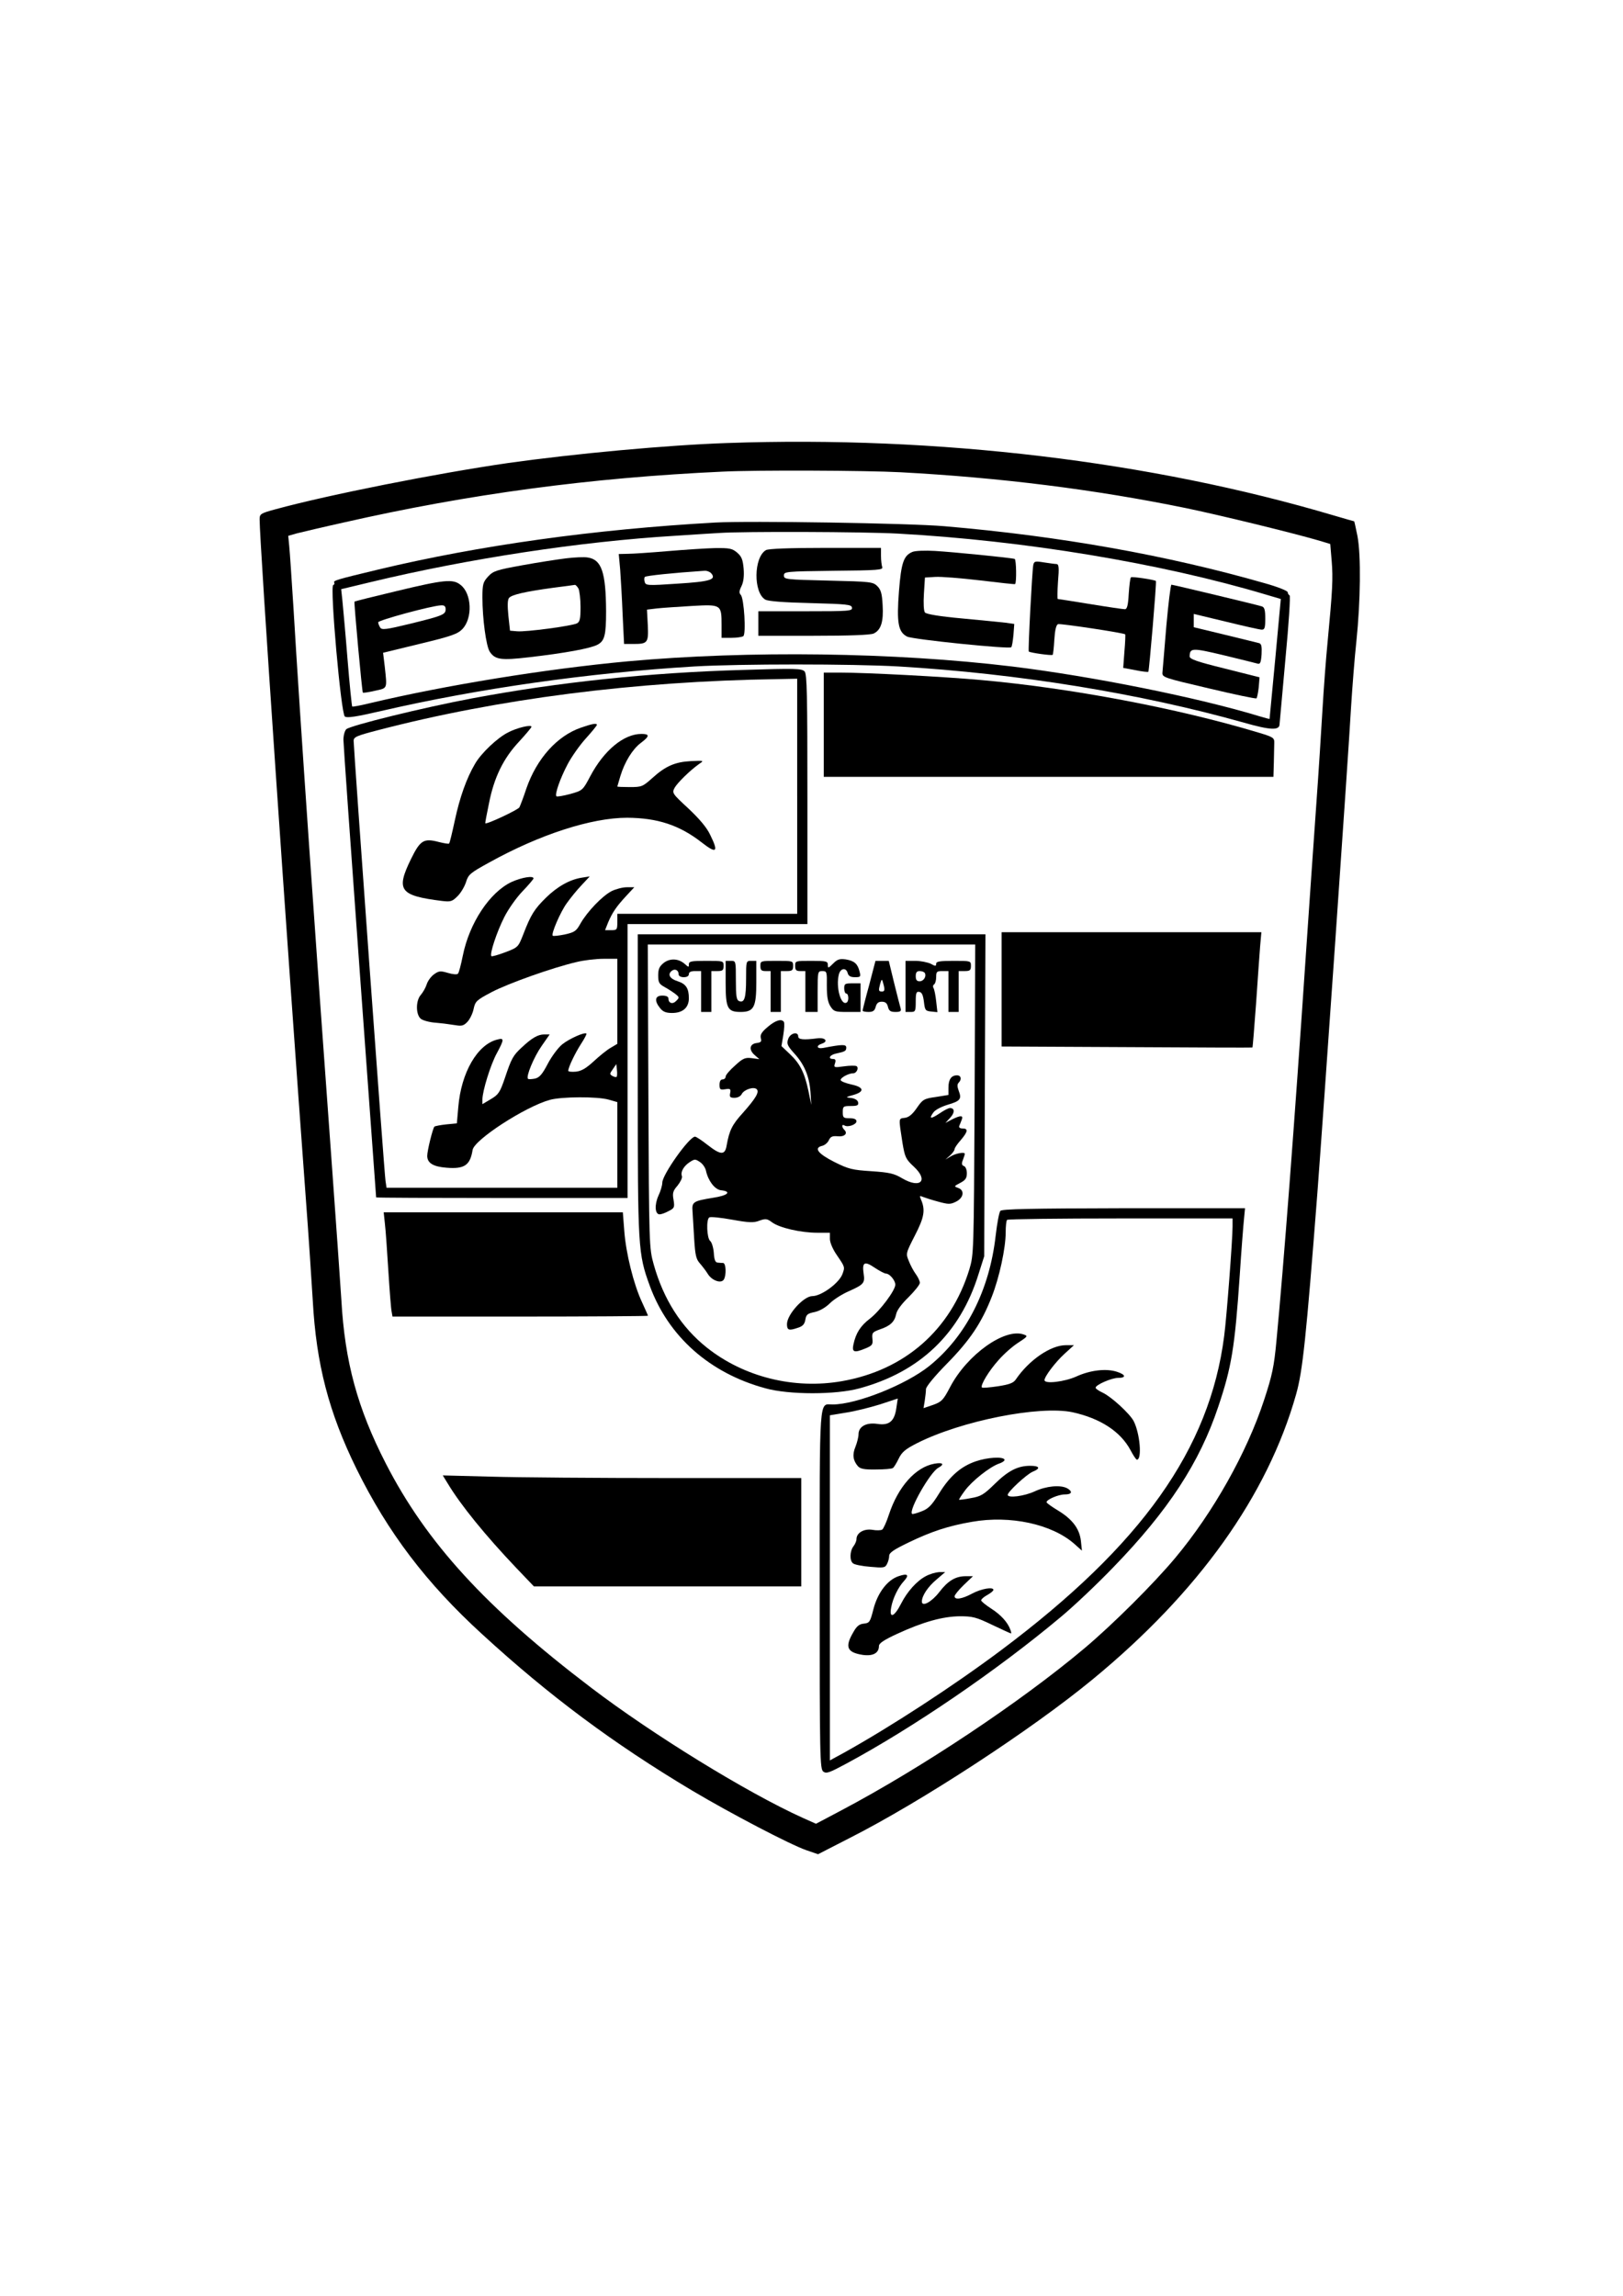 <?xml version="1.0" encoding="UTF-8" standalone="yes"?>
<svg version="1.0" xmlns="http://www.w3.org/2000/svg" width="210mm" height="297mm" viewBox="0 0 794 1123" preserveAspectRatio="xMidYMid meet">
  <g transform="translate(0,1123) scale(0.1,-0.1)" fill="#000000" stroke="none">
    <path d="M3560 9063 c-297 -10 -748 -52 -1075 -98 -346 -50 -877 -155 -1137
-226 -74 -20 -78 -23 -78 -50 0 -112 132 -2045 225 -3308 14 -184 29 -415 35
-513 17 -310 78 -546 214 -823 153 -310 341 -559 615 -809 328 -301 641 -534
1026 -764 192 -114 479 -264 559 -292 l58 -20 156 80 c347 176 886 527 1187
775 518 426 856 899 996 1395 32 113 49 275 104 985 29 383 151 2130 165 2380
6 94 17 238 26 320 20 194 23 418 5 513 -8 39 -15 72 -16 72 -1 0 -47 13 -101
29 -894 265 -1937 390 -2964 354z m845 -143 c486 -26 951 -84 1395 -175 160
-33 514 -119 652 -159 l56 -17 7 -84 c7 -85 4 -143 -20 -395 -8 -80 -19 -228
-25 -330 -6 -102 -19 -309 -30 -460 -11 -151 -33 -475 -50 -720 -59 -875 -110
-1538 -145 -1906 -12 -130 -21 -171 -61 -293 -84 -256 -249 -550 -434 -771
-104 -125 -308 -328 -445 -443 -309 -260 -793 -583 -1190 -793 l-123 -65 -65
29 c-274 124 -735 408 -1037 638 -513 390 -804 708 -1003 1096 -138 269 -200
496 -217 798 -6 91 -26 379 -45 640 -80 1094 -160 2244 -189 2740 -9 140 -18
278 -21 307 l-5 52 42 12 c24 6 129 31 233 54 608 138 1200 218 1850 248 160
8 701 6 870 -3z"/>
    <path d="M3500 8674 c-592 -33 -1157 -112 -1650 -230 -204 -49 -221 -54 -215
-64 3 -4 0 -10 -5 -12 -17 -5 38 -630 57 -643 11 -8 56 -1 177 27 476 110
1016 187 1533 218 222 13 770 13 999 0 585 -35 1179 -131 1690 -275 130 -37
174 -39 174 -7 1 9 14 154 29 322 16 168 25 307 20 308 -5 2 -9 9 -9 15 0 7
-51 27 -112 44 -477 137 -1004 231 -1568 279 -174 15 -954 27 -1120 18z m890
-54 c621 -34 1290 -145 1805 -299 l71 -21 -27 -292 c-15 -161 -28 -294 -28
-295 -1 0 -22 5 -48 13 -302 92 -819 196 -1213 244 -573 69 -1284 79 -1880 25
-400 -37 -892 -117 -1262 -205 -45 -11 -83 -18 -85 -16 -2 2 -13 107 -23 232
-10 126 -22 254 -25 286 l-6 56 150 36 c471 113 1019 197 1481 225 96 6 195
13 220 14 116 8 705 6 870 -3z"/>
    <path d="M3265 8534 c-82 -7 -170 -13 -194 -13 l-44 -1 7 -77 c3 -43 9 -142
12 -220 l7 -143 46 0 c70 0 74 6 70 93 l-4 75 50 6 c27 3 105 8 171 12 143 8
144 7 144 -95 l0 -61 48 0 c26 0 52 4 58 8 15 9 4 186 -12 202 -9 9 -8 20 3
42 10 20 14 48 11 86 -4 45 -10 60 -32 79 -24 20 -36 23 -109 22 -45 -1 -149
-8 -232 -15z m215 -109 c25 -30 -5 -40 -166 -50 -146 -10 -155 -9 -160 8 -3
10 -3 22 1 25 5 6 141 20 291 30 12 1 27 -5 34 -13z"/>
    <path d="M3747 8539 c-60 -35 -62 -208 -3 -242 14 -8 90 -14 221 -17 180 -5
200 -7 203 -22 3 -17 -13 -18 -227 -18 l-231 0 0 -60 0 -60 270 0 c179 0 277
4 294 11 36 17 49 58 44 139 -3 56 -8 75 -26 93 -22 21 -31 22 -240 27 -209 5
-217 6 -217 25 0 19 8 20 244 23 216 2 242 4 237 18 -3 9 -6 33 -6 55 l0 39
-272 0 c-176 0 -280 -4 -291 -11z"/>
    <path d="M4463 8530 c-42 -18 -54 -52 -65 -191 -12 -155 -4 -201 40 -223 29
-14 499 -62 509 -52 4 3 8 30 11 60 l4 54 -43 6 c-24 3 -120 12 -214 21 -111
10 -173 21 -180 29 -6 7 -8 46 -5 92 l5 79 50 3 c28 2 126 -6 220 -17 93 -11
170 -20 171 -18 8 7 6 121 -2 123 -20 6 -303 34 -389 39 -49 3 -100 1 -112 -5z"/>
    <path d="M2770 8499 c-41 -5 -138 -20 -215 -34 -127 -23 -142 -28 -167 -55
-25 -27 -28 -38 -28 -103 0 -102 18 -238 36 -265 26 -39 55 -43 192 -27 174
20 300 43 334 61 36 18 43 47 43 164 -1 191 -22 253 -90 263 -16 3 -64 1 -105
-4z m60 -148 c5 -11 10 -51 10 -90 0 -57 -3 -72 -17 -80 -25 -13 -251 -43
-293 -39 l-35 3 -8 73 c-5 51 -4 78 3 87 13 16 78 31 217 50 54 7 101 13 105
14 4 1 12 -8 18 -18z"/>
    <path d="M5055 8466 c-6 -33 -26 -418 -22 -423 7 -6 112 -21 117 -16 2 2 6 36
8 74 3 47 9 72 18 76 11 4 324 -43 329 -50 1 -1 0 -39 -4 -83 l-6 -81 59 -11
c33 -7 62 -10 64 -8 4 4 41 439 37 444 -5 6 -118 23 -122 18 -4 -3 -8 -39 -11
-81 -3 -56 -8 -75 -19 -75 -8 0 -84 11 -169 25 -85 14 -157 25 -159 25 -3 0
-2 38 1 85 6 69 4 85 -7 86 -8 0 -35 4 -62 8 -43 7 -48 6 -52 -13z"/>
    <path d="M1941 8339 c-113 -27 -206 -50 -207 -52 -3 -3 37 -442 41 -445 2 -2
29 2 59 9 63 14 60 7 48 120 l-8 66 181 44 c154 37 184 48 207 72 51 53 46
174 -9 216 -37 30 -79 26 -312 -30z m239 -89 c0 -26 -14 -32 -173 -71 -119
-29 -139 -31 -147 -19 -5 8 -10 20 -10 26 0 10 260 81 308 83 16 1 22 -5 22
-19z"/>
    <path d="M5706 8168 c-9 -112 -18 -214 -19 -227 -2 -24 4 -26 226 -78 126 -30
231 -52 234 -49 3 3 8 27 11 54 l4 49 -171 43 c-134 33 -171 46 -171 59 1 42
11 43 166 6 82 -20 156 -38 166 -41 13 -4 17 4 20 46 2 38 -1 51 -12 54 -8 2
-84 21 -167 41 l-153 37 0 33 0 32 158 -38 c86 -21 165 -39 175 -39 14 0 17 9
17 54 0 43 -4 56 -17 60 -29 9 -435 106 -442 106 -4 0 -15 -91 -25 -202z"/>
    <path d="M3635 7953 c-459 -13 -904 -60 -1325 -139 -240 -45 -597 -133 -616
-151 -8 -8 -14 -31 -14 -52 0 -20 36 -531 80 -1136 44 -605 80 -1100 80 -1102
0 -2 277 -3 615 -3 l615 0 0 670 0 670 440 0 440 0 0 611 c0 516 -2 613 -14
625 -15 14 -43 15 -301 7z m265 -618 l0 -575 -440 0 -440 0 0 -40 c0 -38 -2
-40 -30 -40 l-30 0 15 38 c21 49 40 77 88 129 l40 43 -37 0 c-20 0 -54 -9 -74
-19 -45 -23 -119 -100 -152 -158 -21 -38 -29 -43 -77 -54 -30 -6 -57 -9 -59
-6 -9 8 37 115 68 158 17 24 49 64 72 88 l41 44 -38 -6 c-59 -9 -120 -43 -176
-98 -57 -56 -74 -83 -111 -179 -25 -64 -26 -64 -88 -88 -35 -13 -66 -22 -68
-19 -10 9 26 118 63 191 19 38 59 95 89 126 30 31 54 60 54 63 0 15 -58 5
-107 -17 -107 -50 -207 -201 -239 -361 -9 -44 -19 -84 -24 -88 -4 -5 -26 -3
-49 4 -37 11 -44 10 -68 -7 -15 -11 -31 -33 -36 -50 -5 -16 -18 -38 -28 -50
-25 -27 -26 -95 -1 -117 9 -8 43 -18 77 -20 33 -3 76 -9 95 -12 29 -5 39 -2
57 17 12 13 26 42 30 63 8 37 14 43 88 82 82 43 299 120 415 147 36 9 95 16
133 16 l67 0 0 -208 0 -208 -32 -19 c-18 -10 -55 -40 -83 -66 -37 -34 -60 -48
-87 -51 -21 -2 -38 0 -38 4 0 17 32 84 62 131 17 26 29 49 27 51 -9 9 -84 -25
-118 -52 -20 -16 -52 -59 -71 -95 -27 -52 -41 -68 -63 -73 -16 -3 -31 -4 -34
-1 -11 11 29 107 67 161 l39 56 -27 0 c-30 0 -60 -17 -110 -64 -42 -39 -50
-53 -82 -149 -24 -70 -31 -81 -68 -103 l-42 -25 0 23 c0 41 40 171 71 227 36
67 36 75 2 66 -98 -24 -177 -162 -191 -330 l-7 -80 -52 -5 c-28 -3 -54 -8 -58
-11 -8 -9 -35 -117 -35 -143 0 -35 29 -53 95 -58 87 -7 115 12 127 87 8 50
258 212 378 245 58 16 232 17 288 1 l42 -12 0 -209 0 -210 -565 0 -564 0 -5
33 c-6 33 -156 2115 -156 2153 0 19 14 25 118 52 585 153 1259 240 1955 250
l97 2 0 -575z m-883 -1372 c-3 -3 -13 -1 -21 4 -14 8 -14 11 2 33 l17 25 3
-28 c2 -16 1 -31 -1 -34z"/>
    <path d="M2843 7671 c-117 -40 -217 -151 -268 -298 -14 -43 -30 -84 -34 -92
-6 -12 -161 -85 -167 -78 -1 1 7 45 18 97 25 128 71 221 147 302 33 36 61 69
61 73 0 12 -71 -5 -113 -27 -53 -26 -133 -102 -163 -154 -42 -71 -75 -165 -99
-277 -13 -60 -25 -111 -28 -113 -2 -3 -24 1 -49 7 -75 20 -92 10 -138 -84 -74
-152 -55 -178 152 -204 43 -5 50 -3 77 24 16 16 34 47 41 69 11 36 20 44 113
95 247 137 500 219 675 219 149 -1 256 -36 365 -121 73 -57 83 -47 42 36 -17
37 -53 79 -107 130 -79 73 -81 76 -68 101 14 25 74 84 120 117 25 17 25 17
-40 14 -77 -4 -124 -24 -189 -83 -47 -42 -52 -44 -110 -44 -34 0 -61 1 -61 3
0 1 7 24 15 51 21 69 59 131 100 162 44 33 44 44 3 44 -87 0 -184 -81 -251
-208 -36 -68 -37 -69 -98 -86 -34 -9 -64 -14 -67 -11 -9 9 18 87 55 157 19 36
59 93 89 126 30 33 54 63 54 66 0 10 -22 6 -77 -13z"/>
    <path d="M4030 7685 l0 -255 1100 0 1100 0 2 70 c1 39 2 82 2 96 1 25 -5 29
-79 51 -395 119 -919 218 -1360 257 -178 16 -555 36 -687 36 l-78 0 0 -255z"/>
    <path d="M4900 6391 l0 -280 613 -3 c336 -2 613 -3 614 -2 2 0 9 97 18 215 8
118 17 244 20 282 l6 67 -635 0 -636 0 0 -279z"/>
    <path d="M3120 5926 c0 -803 1 -827 59 -986 91 -248 293 -427 566 -501 115
-32 345 -32 460 0 295 80 492 268 582 558 l28 88 3 788 3 787 -851 0 -850 0 0
-734z m1648 -73 c-4 -757 -4 -758 -26 -833 -91 -295 -315 -492 -623 -546 -234
-41 -480 20 -662 165 -124 99 -211 235 -259 406 -22 79 -23 89 -26 823 l-3
742 801 0 801 0 -3 -757z"/>
    <path d="M3247 6520 c-21 -17 -27 -30 -27 -61 0 -34 4 -42 31 -57 17 -9 41
-25 53 -34 20 -16 20 -18 4 -34 -17 -18 -38 -12 -38 12 0 9 -11 14 -30 14 -36
0 -40 -25 -11 -61 14 -18 29 -24 59 -24 52 0 82 26 82 72 0 48 -14 70 -54 83
-39 12 -51 33 -31 50 16 14 35 5 35 -16 0 -8 10 -14 25 -14 16 0 25 6 25 15 0
10 10 15 30 15 l30 0 0 -100 0 -100 25 0 25 0 0 100 0 100 30 0 c25 0 30 4 30
25 0 25 -1 25 -85 25 -72 0 -85 -2 -85 -17 0 -15 -1 -15 -18 0 -31 29 -74 31
-105 7z"/>
    <path d="M4076 6517 c-24 -24 -26 -24 -26 -7 0 18 -7 20 -80 20 -79 0 -80 0
-80 -25 0 -20 5 -25 25 -25 l25 0 0 -100 0 -100 30 0 30 0 0 100 c0 98 1 100
23 100 22 0 23 -3 22 -73 0 -53 5 -80 18 -100 16 -25 23 -27 82 -27 l65 0 0
70 0 70 -40 0 c-36 0 -40 -2 -40 -25 0 -14 5 -25 10 -25 12 0 14 -37 2 -44
-28 -17 -54 76 -38 138 8 31 36 34 43 6 4 -14 14 -20 35 -20 28 0 30 2 23 28
-9 37 -25 52 -67 59 -30 4 -41 1 -62 -20z"/>
    <path d="M3550 6422 c0 -124 9 -142 73 -142 65 0 77 23 77 145 l0 105 -25 0
c-25 0 -25 -1 -25 -87 0 -94 -8 -120 -34 -110 -13 5 -16 24 -16 102 0 95 0 95
-25 95 l-25 0 0 -108z"/>
    <path d="M3720 6505 c0 -20 5 -25 25 -25 l25 0 0 -100 0 -100 25 0 25 0 0 100
0 100 30 0 c25 0 30 4 30 25 0 25 -1 25 -80 25 -79 0 -80 0 -80 -25z"/>
    <path d="M4252 6411 c-18 -65 -32 -121 -32 -125 0 -3 13 -6 29 -6 22 0 30 6
35 25 5 18 13 25 30 25 17 0 26 -7 30 -25 5 -20 13 -25 37 -25 24 0 29 4 25
18 -3 9 -17 65 -32 125 l-26 107 -33 0 -32 0 -31 -119z m72 -3 c5 -21 3 -28
-9 -28 -17 0 -18 4 -9 38 8 27 9 26 18 -10z"/>
    <path d="M4430 6405 l0 -125 25 0 c23 0 25 3 25 51 0 43 3 50 18 47 12 -2 18
-16 22 -48 5 -42 7 -45 36 -48 l30 -3 -6 53 c-3 29 -9 58 -13 65 -4 6 -3 14 3
18 5 3 10 19 10 36 0 26 3 29 30 29 l30 0 0 -100 0 -100 25 0 25 0 0 100 0
100 30 0 c25 0 30 4 30 25 0 25 -1 25 -85 25 -67 0 -85 -3 -85 -14 0 -13 -4
-13 -27 0 -16 7 -49 14 -75 14 l-48 0 0 -125z m94 66 c10 -16 -5 -41 -25 -41
-14 0 -19 7 -19 25 0 18 5 25 19 25 11 0 22 -4 25 -9z"/>
    <path d="M3756 6207 c-30 -25 -38 -39 -34 -55 5 -17 1 -21 -20 -24 -35 -4 -40
-33 -10 -59 l23 -20 -37 5 c-32 4 -43 0 -82 -36 -25 -22 -46 -46 -46 -54 0 -8
-7 -14 -15 -14 -10 0 -15 -10 -15 -26 0 -23 3 -26 28 -22 25 4 28 1 24 -19 -4
-19 0 -23 21 -23 16 0 31 8 36 19 12 22 59 37 73 23 14 -14 -6 -46 -68 -116
-53 -58 -66 -86 -79 -158 -8 -50 -29 -49 -94 2 -28 22 -55 40 -61 40 -28 0
-160 -186 -160 -225 0 -13 -8 -41 -19 -64 -20 -45 -17 -91 6 -91 8 0 28 7 44
16 28 14 30 18 24 55 -6 33 -3 44 20 70 14 18 24 38 21 46 -8 20 9 50 39 69
23 15 27 15 49 0 13 -8 27 -28 30 -44 11 -49 43 -90 72 -94 56 -6 36 -26 -38
-37 -97 -16 -104 -20 -100 -67 1 -22 5 -82 8 -134 5 -79 9 -99 28 -120 12 -14
30 -37 39 -52 20 -32 65 -48 78 -27 13 21 11 79 -3 81 -7 0 -20 1 -28 2 -11 1
-16 15 -18 48 -2 25 -10 52 -18 58 -16 14 -20 105 -4 115 6 4 56 -1 111 -11
83 -15 106 -16 134 -5 30 11 38 10 62 -8 36 -27 141 -51 221 -51 l62 0 0 -30
c0 -18 14 -51 35 -81 39 -57 39 -57 26 -92 -17 -44 -103 -107 -147 -107 -42 0
-124 -90 -124 -137 0 -29 9 -33 50 -19 27 8 36 18 40 41 4 25 11 30 45 37 24
5 54 22 75 43 19 19 62 46 95 60 71 32 77 39 70 85 -8 56 4 63 54 29 24 -16
49 -29 56 -29 17 0 45 -33 45 -54 0 -28 -75 -128 -124 -166 -47 -36 -69 -71
-81 -127 -8 -38 4 -42 61 -18 31 13 35 18 32 46 -3 29 0 33 36 46 51 17 72 37
80 74 3 19 27 51 61 84 30 30 55 61 55 70 0 9 -9 28 -20 43 -11 15 -26 43 -34
64 -15 36 -15 37 30 125 46 89 52 125 29 177 -7 17 -6 18 11 11 10 -4 44 -15
74 -23 48 -13 59 -14 85 -1 39 18 46 56 13 68 -22 8 -22 8 10 25 25 13 32 23
32 47 0 17 -6 32 -14 35 -11 4 -13 12 -5 31 5 13 9 26 9 29 0 10 -43 3 -68
-12 l-27 -16 23 20 c12 11 22 25 22 31 0 6 14 26 30 44 35 41 38 57 9 57 -13
0 -19 5 -16 13 3 6 8 20 12 30 9 22 -6 22 -48 1 l-32 -17 24 26 c23 25 22 47
-2 47 -7 0 -30 -12 -50 -26 -44 -29 -54 -28 -31 4 9 13 38 28 70 38 62 18 70
28 54 69 -7 19 -8 31 0 39 16 16 12 36 -8 36 -28 0 -42 -20 -42 -60 l0 -36
-62 -10 c-58 -8 -64 -12 -93 -54 -22 -32 -40 -46 -59 -48 -31 -4 -30 2 -11
-122 12 -71 16 -80 56 -117 73 -68 32 -109 -57 -57 -40 24 -63 29 -151 35 -93
6 -111 10 -181 45 -81 41 -102 69 -60 79 13 3 28 16 33 28 8 17 17 21 42 19
34 -4 52 13 34 31 -14 14 -14 30 0 22 16 -11 59 4 59 20 0 10 -11 15 -33 15
-31 0 -34 3 -34 30 0 28 3 30 39 30 32 0 39 3 36 18 -2 10 -14 18 -33 21 -30
3 -30 4 10 15 56 16 52 38 -9 51 -27 6 -51 15 -53 21 -4 11 38 34 61 34 17 0
29 27 16 35 -5 3 -33 3 -61 -1 -49 -7 -51 -6 -44 15 5 15 2 21 -9 21 -27 0
-18 19 12 26 47 10 52 13 52 30 0 16 -19 16 -112 -2 -32 -6 -38 11 -7 21 33
11 16 31 -22 26 -69 -9 -94 -6 -94 9 0 26 -39 17 -49 -12 -8 -23 -5 -32 28
-69 51 -55 75 -113 81 -191 l4 -63 -14 68 c-19 90 -41 134 -91 181 l-41 39 9
54 c5 30 6 58 3 64 -11 17 -40 9 -79 -24z"/>
    <path d="M4894 5307 c-6 -7 -16 -61 -23 -121 -30 -267 -145 -493 -325 -638
-115 -92 -356 -188 -473 -188 -67 0 -63 61 -63 -906 0 -823 1 -878 18 -890 15
-11 30 -5 112 39 327 176 739 457 1049 717 64 53 179 162 256 242 270 278 424
514 515 787 65 193 81 289 105 641 8 124 18 249 21 278 l5 52 -593 0 c-461 -1
-595 -4 -604 -13z m1136 -77 c0 -63 -29 -445 -41 -535 -71 -554 -404 -1022
-1090 -1536 -235 -176 -541 -375 -771 -503 l-68 -37 0 844 0 844 78 13 c42 6
117 25 166 40 l88 29 -7 -47 c-9 -64 -35 -86 -93 -77 -54 8 -92 -13 -92 -51 0
-13 -7 -41 -15 -61 -16 -38 -12 -67 12 -95 12 -13 31 -17 88 -16 40 0 77 3 83
7 5 3 18 24 28 45 16 33 32 47 91 77 216 109 598 185 760 151 136 -30 235 -94
284 -186 13 -25 27 -46 31 -46 26 0 15 129 -16 189 -19 36 -107 117 -150 138
-20 9 -36 20 -36 25 0 14 78 48 110 48 41 0 38 16 -6 30 -52 17 -130 8 -198
-23 -57 -26 -156 -38 -156 -18 0 18 53 88 98 129 l46 42 -40 0 c-74 0 -180
-73 -244 -167 -12 -18 -31 -25 -88 -34 -41 -6 -76 -9 -78 -6 -10 9 34 82 81
134 25 29 68 67 96 85 46 30 49 33 28 40 -92 34 -277 -97 -361 -257 -33 -63
-41 -72 -83 -87 l-47 -16 6 36 c3 20 6 46 6 57 0 12 42 63 103 125 112 114
169 199 219 327 37 94 68 238 68 314 0 31 3 59 7 62 3 4 253 7 555 7 l548 0 0
-40z"/>
    <path d="M4774 4082 c-73 -25 -127 -72 -179 -156 -37 -60 -53 -76 -87 -89 -23
-9 -44 -15 -46 -12 -18 17 89 204 128 225 33 18 23 28 -20 20 -91 -17 -176
-112 -221 -248 -12 -37 -27 -70 -33 -74 -6 -4 -28 -5 -49 -1 -41 6 -77 -15
-77 -46 0 -9 -7 -25 -15 -35 -18 -24 -19 -70 -2 -83 6 -6 44 -14 84 -17 65 -6
73 -5 82 13 6 11 11 29 11 40 0 16 21 30 93 65 114 55 196 82 312 102 187 33
391 -11 501 -108 l37 -33 -5 48 c-7 60 -42 106 -113 149 -30 18 -55 36 -55 40
0 13 58 38 90 38 34 0 39 14 11 30 -34 18 -103 11 -159 -15 -52 -24 -132 -34
-132 -17 0 15 92 100 122 113 40 16 35 29 -12 29 -61 0 -108 -24 -175 -90 -52
-51 -67 -60 -115 -68 -30 -6 -56 -9 -58 -8 -1 2 11 21 28 44 34 47 122 117
168 133 18 6 29 15 26 20 -9 15 -85 10 -140 -9z"/>
    <path d="M4529 3520 c-44 -23 -91 -76 -120 -133 -34 -67 -60 -77 -49 -19 8 44
34 98 63 129 27 30 17 38 -27 23 -54 -18 -102 -80 -123 -161 -16 -63 -19 -68
-47 -71 -22 -2 -35 -12 -52 -43 -42 -72 -30 -98 47 -110 50 -7 79 9 79 44 0
13 26 30 89 59 128 59 223 85 306 86 63 0 80 -4 159 -42 48 -23 90 -42 92 -42
2 0 1 8 -3 18 -13 36 -45 72 -93 103 -28 18 -50 36 -50 41 0 5 13 17 30 26 16
9 30 20 30 25 0 16 -59 6 -104 -18 -50 -27 -86 -32 -86 -13 0 6 20 31 45 55
l45 43 -35 0 c-51 0 -88 -23 -130 -78 -37 -48 -85 -74 -85 -46 0 28 29 72 72
108 l42 36 -30 0 c-16 -1 -45 -9 -65 -20z"/>
    <path d="M1883 5243 c4 -32 11 -137 17 -233 6 -96 13 -185 16 -197 l4 -23 625
0 c344 0 625 2 625 4 0 2 -14 33 -30 68 -40 86 -78 237 -86 348 l-7 90 -585 0
-585 0 6 -57z"/>
    <path d="M2190 3974 c65 -108 185 -255 336 -414 l86 -90 654 0 654 0 0 265 0
265 -642 0 c-354 0 -748 3 -877 7 l-235 6 24 -39z"/>
  </g>
</svg>